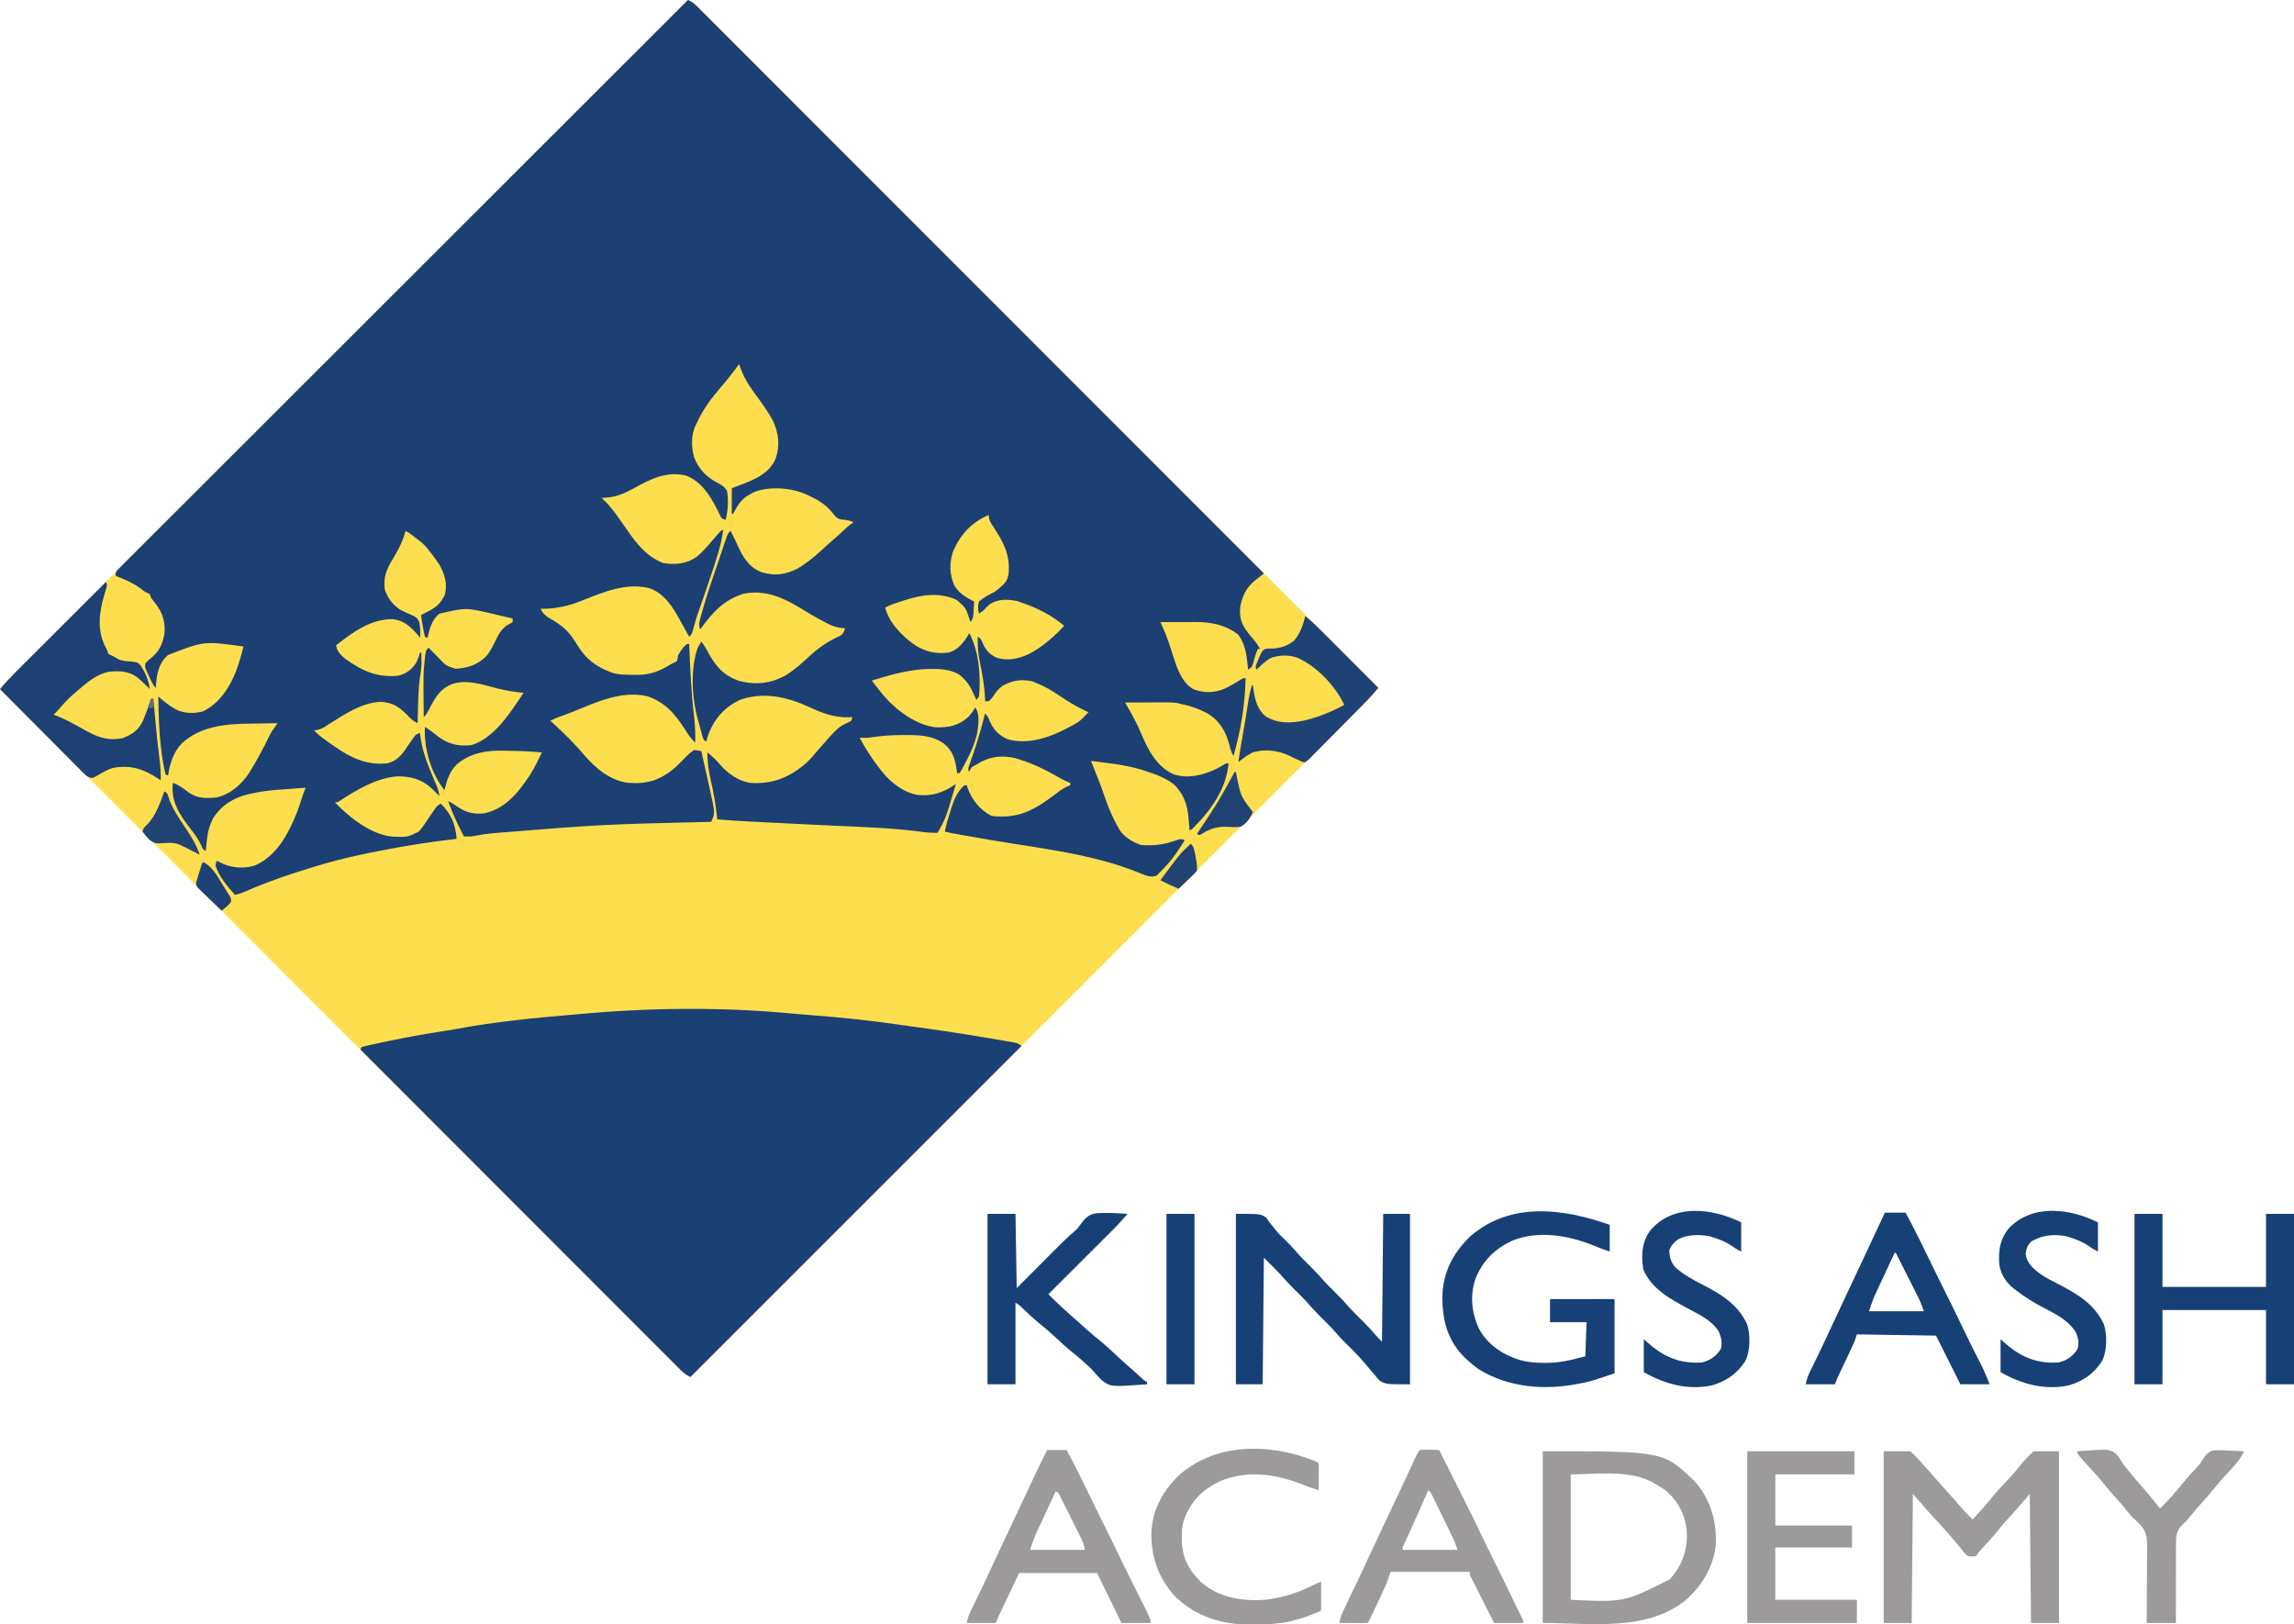 <?xml version="1.0" encoding="UTF-8"?>
<svg version="1.1" xmlns="http://www.w3.org/2000/svg" width="1884" height="1334">
<path d="M0 0 C3.343 1.455 5.537 3.287 8.107 5.858 C8.923 6.67 9.739 7.481 10.58 8.317 C11.472 9.215 12.365 10.113 13.285 11.039 C14.249 12.002 15.214 12.964 16.179 13.926 C18.844 16.585 21.502 19.249 24.16 21.915 C27.047 24.809 29.94 27.697 32.832 30.586 C37.904 35.654 42.973 40.726 48.039 45.801 C55.573 53.346 63.112 60.886 70.652 68.425 C83.335 81.105 96.013 93.789 108.688 106.477 C121.243 119.043 133.799 131.607 146.358 144.168 C147.528 145.339 147.528 145.339 148.722 146.533 C152.685 150.496 156.647 154.459 160.609 158.422 C188.691 186.507 216.767 214.598 244.841 242.69 C272.119 269.986 299.398 297.28 326.68 324.57 C327.521 325.411 328.361 326.252 329.228 327.118 C337.669 335.563 346.111 344.007 354.553 352.452 C371.751 369.654 388.948 386.857 406.145 404.061 C407.331 405.247 407.331 405.247 408.542 406.458 C461.366 459.3 514.183 512.15 567 565 C562.143 570.85 556.914 576.225 551.532 581.591 C550.571 582.553 549.611 583.514 548.651 584.476 C546.014 587.115 543.375 589.751 540.735 592.387 C537.863 595.256 534.994 598.128 532.124 600.999 C527.095 606.03 522.064 611.059 517.032 616.087 C509.549 623.564 502.07 631.043 494.591 638.523 C482.01 651.106 469.426 663.686 456.841 676.265 C444.38 688.72 431.92 701.176 419.461 713.634 C418.686 714.408 417.912 715.183 417.114 715.981 C413.18 719.914 409.247 723.847 405.313 727.78 C377.45 755.642 349.584 783.501 321.717 811.359 C294.644 838.423 267.572 865.488 240.501 892.554 C239.667 893.388 238.832 894.222 237.973 895.082 C229.593 903.46 221.214 911.838 212.835 920.216 C195.765 937.283 178.696 954.35 161.626 971.416 C160.841 972.201 160.056 972.986 159.248 973.794 C106.834 1026.199 54.417 1078.6 2 1131 C-1.343 1129.545 -3.537 1127.713 -6.107 1125.142 C-6.923 1124.33 -7.739 1123.519 -8.58 1122.683 C-9.472 1121.785 -10.365 1120.887 -11.285 1119.961 C-12.249 1118.998 -13.214 1118.036 -14.179 1117.074 C-16.844 1114.415 -19.502 1111.751 -22.16 1109.085 C-25.047 1106.191 -27.94 1103.303 -30.832 1100.414 C-35.904 1095.346 -40.973 1090.274 -46.039 1085.199 C-53.573 1077.654 -61.112 1070.114 -68.652 1062.575 C-81.335 1049.895 -94.013 1037.211 -106.688 1024.523 C-119.243 1011.957 -131.799 999.393 -144.358 986.832 C-145.138 986.051 -145.918 985.271 -146.722 984.467 C-150.685 980.504 -154.647 976.541 -158.609 972.578 C-186.691 944.493 -214.767 916.402 -242.841 888.31 C-270.119 861.014 -297.398 833.72 -324.68 806.43 C-325.521 805.589 -326.361 804.748 -327.228 803.882 C-335.669 795.437 -344.111 786.993 -352.553 778.548 C-369.751 761.346 -386.948 744.143 -404.145 726.939 C-404.936 726.148 -405.727 725.357 -406.542 724.542 C-459.366 671.7 -512.183 618.85 -565 566 C-560.143 560.15 -554.914 554.775 -549.532 549.409 C-548.571 548.447 -547.611 547.486 -546.651 546.524 C-544.014 543.885 -541.375 541.249 -538.735 538.613 C-535.863 535.744 -532.994 532.872 -530.124 530.001 C-525.095 524.97 -520.064 519.941 -515.032 514.913 C-507.549 507.436 -500.07 499.957 -492.591 492.477 C-480.01 479.894 -467.426 467.314 -454.841 454.735 C-442.38 442.28 -429.92 429.824 -417.461 417.366 C-416.686 416.592 -415.912 415.817 -415.114 415.019 C-411.18 411.086 -407.247 407.153 -403.313 403.22 C-375.45 375.358 -347.584 347.499 -319.717 319.641 C-292.644 292.577 -265.572 265.512 -238.501 238.446 C-237.667 237.612 -236.832 236.778 -235.973 235.918 C-227.593 227.54 -219.214 219.162 -210.835 210.784 C-193.765 193.717 -176.696 176.65 -159.626 159.584 C-158.841 158.799 -158.056 158.014 -157.248 157.206 C-104.834 104.801 -52.417 52.4 0 0 Z " fill="#FDDE4F" transform="translate(565,0)"/>
<path d="M0 0 C3.047 1.363 5.149 2.899 7.504 5.256 C8.526 6.271 8.526 6.271 9.568 7.306 C10.31 8.054 11.052 8.801 11.817 9.571 C13.011 10.762 13.011 10.762 14.23 11.977 C16.92 14.662 19.603 17.354 22.286 20.046 C24.223 21.983 26.162 23.919 28.1 25.854 C32.325 30.075 36.547 34.3 40.766 38.527 C47.04 44.813 53.319 51.093 59.6 57.372 C70.164 67.934 80.723 78.5 91.28 89.068 C101.735 99.536 112.193 110.001 122.653 120.463 C123.628 121.438 123.628 121.438 124.622 122.433 C127.923 125.734 131.223 129.035 134.524 132.336 C157.913 155.73 181.298 179.128 204.68 202.529 C227.398 225.266 250.118 248 272.841 270.731 C273.541 271.432 274.242 272.132 274.963 272.854 C281.995 279.888 289.026 286.922 296.058 293.956 C310.382 308.286 324.706 322.616 339.03 336.946 C339.689 337.605 340.348 338.263 341.026 338.942 C385.022 382.957 429.012 426.978 473 471 C468.258 474.804 468.258 474.804 465.938 476.57 C458.519 482.523 455.028 489.849 453.48 499.109 C452.613 509.884 456.122 515.327 462.984 523.441 C463.499 524.037 464.014 524.633 464.545 525.247 C466.586 527.706 468.288 530.304 470 533 C469.34 533 468.68 533 468 533 C466.195 537.165 465.028 541.412 463.879 545.793 C463 548 463 548 460 550 C459.902 548.961 459.804 547.922 459.703 546.852 C458.737 537.502 457.705 528.903 451.875 521.188 C441.11 512.997 429.32 510.814 416.125 510.902 C414.91 510.904 414.91 510.904 413.671 510.907 C411.114 510.912 408.557 510.925 406 510.938 C404.254 510.943 402.508 510.947 400.762 510.951 C396.508 510.962 392.254 510.979 388 511 C388.309 511.637 388.619 512.275 388.938 512.932 C392.925 521.387 395.745 530.059 398.518 538.973 C401.731 548.972 405.433 560.374 415 566 C423.352 569.313 431.858 569.218 440.188 565.875 C445.017 563.636 449.562 561.013 454.039 558.137 C456 557 456 557 458 557 C457.428 579.225 454.157 599.657 448 621 C446.364 618.007 445.475 615.187 444.688 611.875 C441.686 600.717 436.848 592.154 426.793 586.055 C419.525 582.105 412.128 579.575 404 578 C403.311 577.827 402.623 577.653 401.914 577.474 C397.852 576.813 393.87 576.877 389.762 576.902 C388.881 576.904 388 576.905 387.093 576.907 C384.291 576.912 381.489 576.925 378.688 576.938 C376.783 576.943 374.879 576.947 372.975 576.951 C368.316 576.962 363.658 576.979 359 577 C359.603 578.048 360.205 579.097 360.826 580.177 C364.94 587.381 368.921 594.496 372.062 602.188 C377.932 615.897 384.769 629.738 399 636 C410.255 639.784 422.652 636.756 433 632 C435.498 630.711 437.93 629.383 440.328 627.918 C442 627 442 627 444 627 C441.988 648.678 429.032 666.099 414 681 C413.34 681.33 412.68 681.66 412 682 C411.89 680.721 411.781 679.442 411.668 678.125 C411.508 676.417 411.348 674.708 411.188 673 C411.117 672.161 411.047 671.322 410.975 670.457 C409.992 660.321 406.53 651.161 398.949 644.086 C391.764 638.603 383.5 635.778 375 633 C374.063 632.692 373.126 632.384 372.16 632.066 C358.881 628.118 344.709 626.719 331 625 C331.496 626.212 331.993 627.423 332.504 628.672 C336.092 637.504 339.514 646.341 342.562 655.375 C345.39 663.665 348.706 671.355 353 679 C353.576 680.071 353.576 680.071 354.164 681.164 C357.987 687.408 365.168 691.723 372 694 C381.869 694.845 390.153 693.878 399.502 690.691 C404.741 688.914 404.741 688.914 408 690 C402.68 698.728 397.249 706.711 390 714 C389.381 714.654 388.762 715.307 388.125 715.98 C387.548 716.544 386.97 717.107 386.375 717.688 C385.888 718.166 385.4 718.644 384.898 719.137 C380.768 721.015 376.489 719.181 372.461 717.688 C371.818 717.421 371.176 717.155 370.514 716.881 C333.089 701.468 289.873 696.89 250.209 690.221 C242.361 688.898 234.522 687.524 226.688 686.125 C225.543 685.922 224.399 685.719 223.221 685.509 C222.182 685.323 221.144 685.137 220.074 684.945 C218.738 684.706 218.738 684.706 217.374 684.461 C215.225 684.044 213.117 683.555 211 683 C212.012 677.593 213.614 672.433 215.25 667.188 C215.537 666.228 215.825 665.268 216.121 664.279 C218.378 657.059 221.162 650.086 227 645 C227.66 645 228.32 645 229 645 C229.184 645.606 229.369 646.212 229.559 646.836 C232.872 656.409 239.807 665.327 249 670 C252.031 670.686 254.902 670.716 258 670.625 C258.83 670.61 259.66 670.596 260.516 670.58 C275.095 670.009 286.327 663.665 297.836 655.176 C298.504 654.683 299.173 654.19 299.861 653.682 C301.176 652.707 302.485 651.723 303.787 650.732 C307.08 648.255 310.037 646.303 314 645 C314 644.34 314 643.68 314 643 C313.367 642.778 312.734 642.557 312.082 642.328 C308.651 640.849 305.502 639.068 302.26 637.217 C292.761 631.802 283.418 627.356 273 624 C271.866 623.63 270.731 623.26 269.562 622.879 C258.949 620.261 248.929 620.938 239.418 626.492 C238.62 626.99 237.822 627.487 237 628 C236.259 628.351 235.518 628.701 234.754 629.062 C232.47 630.283 231.943 631.643 231 634 C230 632 230 632 230.633 629.596 C230.984 628.596 231.334 627.596 231.695 626.566 C232.08 625.45 232.464 624.335 232.86 623.185 C233.277 621.989 233.695 620.794 234.125 619.562 C237.921 608.475 241.24 597.387 244 586 C246.108 588.108 246.721 589.52 247.812 592.25 C250.966 599.473 254.912 603.52 262 607 C278.538 611.939 296.558 606.013 311.105 598.23 C321.415 592.944 321.415 592.944 329 585 C328.198 584.634 327.396 584.268 326.57 583.891 C319.232 580.396 312.518 576.475 305.812 571.875 C299.444 567.516 293.248 563.756 286 561 C284.546 560.35 284.546 560.35 283.062 559.688 C273.991 557.651 266.788 558.659 258.637 563.145 C255.392 565.428 253.295 567.833 251.184 571.168 C249.942 573.089 248.768 574.547 247 576 C246.01 576 245.02 576 244 576 C243.979 574.846 243.979 574.846 243.957 573.668 C243.535 563.506 241.781 553.765 239.728 543.809 C238.324 536.769 237.683 530.178 238 523 C240.749 524.375 241.014 525.965 242.25 528.75 C244.948 534.305 247.619 537.382 253.285 540.094 C262.629 543.213 271.865 541.08 280.488 536.957 C291.51 531.014 300.503 523.121 309 514 C298.833 505.402 286.591 499.149 274 495 C272.824 494.567 271.649 494.134 270.438 493.688 C262.869 492.174 255.504 491.807 248.68 495.785 C246.169 497.601 244.094 499.726 242 502 C241.01 502.66 240.02 503.32 239 504 C238.138 500.403 237.907 497.564 239 494 C242.973 490.64 247.417 488.428 252 486 C254.3 484.455 255.994 482.956 258 481 C258.482 480.572 258.964 480.144 259.461 479.703 C263.643 475.22 263.649 470.015 263.512 464.174 C262.888 452.505 258.048 443.857 251.798 434.229 C247.373 427.365 247.373 427.365 247 423 C232.746 429.035 223.494 439.155 217.562 453.375 C214.594 462.396 214.931 471.703 218.535 480.488 C222.359 487.044 228.282 490.825 235 494 C234.886 496.271 234.758 498.542 234.625 500.812 C234.555 502.077 234.486 503.342 234.414 504.645 C234 508 234 508 232 511 C231.654 509.913 231.654 509.913 231.301 508.805 C228.17 499.259 228.17 499.259 220.82 492.789 C206.775 486.296 192.299 488.339 178 493 C176.858 493.358 175.716 493.717 174.539 494.086 C170.202 495.482 166.034 496.865 162 499 C164.983 511.595 176.937 523.676 187.48 530.527 C196.201 535.625 203.851 537.175 214 536 C221.565 533.971 225.813 528.426 229.875 522.062 C230.246 521.382 230.618 520.701 231 520 C239.012 534.618 240.687 555.645 239 572 C238.34 572.99 237.68 573.98 237 575 C236.553 574.047 236.105 573.095 235.645 572.113 C235.034 570.846 234.424 569.579 233.812 568.312 C233.375 567.374 233.375 567.374 232.928 566.416 C230.863 562.175 228.545 559.206 225 556 C224.134 555.196 224.134 555.196 223.25 554.375 C216.379 550.176 209.024 549.42 201.125 549.438 C200.101 549.438 199.076 549.438 198.021 549.438 C181.966 549.783 166.25 554.241 151 559 C153.301 562.027 155.633 565.025 158 568 C158.59 568.742 159.181 569.485 159.789 570.25 C170.314 582.79 186.995 595.647 203.68 597.383 C214.301 597.703 222.624 595.918 230.527 588.594 C232.71 586.232 234.356 583.762 236 581 C239.998 586.997 238.516 595.855 237.383 602.762 C235.025 612.581 230.842 621.191 226 630 C225.465 630.977 224.93 631.954 224.379 632.961 C223.924 633.634 223.469 634.307 223 635 C222.34 635 221.68 635 221 635 C220.914 634.238 220.827 633.476 220.738 632.691 C219.491 623.525 217.467 616.381 209.938 610.562 C200.186 603.784 189.371 603.658 177.812 603.75 C176.63 603.754 175.448 603.758 174.229 603.762 C166.45 603.838 158.913 604.334 151.234 605.562 C147.787 606.029 144.474 606.071 141 606 C146.028 615.262 151.399 623.752 158 632 C158.574 632.74 159.147 633.48 159.738 634.242 C166.884 643.008 177.624 651.196 189 653 C201.462 653.996 209.806 650.844 220 644 C211.747 672.185 211.747 672.185 205 684 C200.29 684.084 195.848 683.793 191.188 683.125 C167.254 679.93 142.98 679.267 118.881 678.125 C111.952 677.796 105.024 677.46 98.095 677.125 C96.379 677.042 94.663 676.959 92.946 676.876 C80.863 676.293 68.782 675.694 56.701 675.066 C55.087 674.982 53.473 674.898 51.859 674.816 C42.562 674.338 33.279 673.77 24 673 C23.914 672.04 23.827 671.079 23.738 670.09 C22.755 660.197 20.981 650.624 18.765 640.933 C16.998 633.204 15.861 625.935 16 618 C19.812 621.112 23.194 624.129 26.312 627.938 C32.518 635.233 41.447 641.451 51 643 C68.977 644.293 82.735 638.854 96.438 627.32 C99.965 624.126 102.97 620.659 106 617 C123.352 597.164 123.352 597.164 132.285 593.035 C134.346 592.044 134.346 592.044 135 589 C134.212 589.046 133.425 589.093 132.613 589.141 C120.018 589.558 110.313 585.676 99.062 580.5 C80.895 572.204 61.73 568.006 42.285 574.973 C30.027 580.983 21.926 590.074 16.906 602.766 C16.207 604.823 15.592 606.909 15 609 C13 608 13 608 12 605.121 C11.67 603.906 11.34 602.69 11 601.438 C10.825 600.793 10.65 600.149 10.469 599.486 C9.974 597.659 9.487 595.829 9 594 C8.791 593.292 8.582 592.585 8.367 591.855 C3.269 573.931 1.786 549.722 8 532 C8.951 530.305 9.938 528.628 11 527 C13.312 529.917 15.051 532.88 16.75 536.188 C22.975 547.659 30.051 555.507 42.762 559.457 C56.67 562.831 68.926 561.277 81.352 554.051 C87.607 549.893 93.099 545.231 98.551 540.098 C106.443 532.698 114.607 526.734 124.602 522.484 C127.517 520.68 128.076 519.24 129 516 C127.827 515.902 126.654 515.804 125.445 515.703 C121.18 515.16 117.659 513.749 113.875 511.75 C113.208 511.409 112.54 511.067 111.853 510.716 C104.69 506.978 97.811 502.752 90.888 498.594 C76.765 490.188 62.512 484.291 45.746 487.652 C29.296 492.65 19.718 503.581 10 517 C9 513.876 9.029 511.923 9.89 508.772 C10.116 507.936 10.342 507.1 10.575 506.238 C10.834 505.329 11.093 504.421 11.359 503.484 C11.628 502.522 11.897 501.56 12.174 500.569 C15.419 489.193 19.201 477.995 23.033 466.806 C24.271 463.188 25.496 459.565 26.719 455.941 C27.504 453.633 28.291 451.324 29.078 449.016 C29.443 447.936 29.807 446.856 30.183 445.743 C30.524 444.753 30.865 443.763 31.216 442.743 C31.513 441.872 31.81 441.002 32.117 440.105 C33 438 33 438 35 436 C37.009 439.973 38.992 443.942 40.824 448 C45.289 457.708 49.87 465.791 60.312 469.938 C71.565 473.18 79.415 472.208 90 467 C98.925 461.691 106.469 455.092 114 448 C115.327 446.826 116.659 445.658 118 444.5 C122.27 440.796 126.424 436.966 130.582 433.137 C133 431 133 431 136 429 C132.813 427.506 130.703 426.99 127.125 426.875 C123.354 426.48 121.96 425.268 119.562 422.375 C118.986 421.652 118.41 420.929 117.816 420.184 C112.82 414.177 106.459 410.501 99.5 407.188 C98.895 406.897 98.291 406.607 97.668 406.308 C85.375 400.73 68.556 399.293 55.688 403.625 C53.226 404.704 53.226 404.704 51 406 C50.268 406.413 49.536 406.825 48.781 407.25 C43.695 410.59 41.001 414.718 38.129 420.023 C37.756 420.676 37.384 421.328 37 422 C36.67 422 36.34 422 36 422 C36 415.07 36 408.14 36 401 C39.114 399.804 42.229 398.608 45.438 397.375 C56.83 392.862 66.839 388.473 72.031 376.652 C75.689 365.968 74.55 356.215 70 346 C65.385 337.247 59.431 329.425 53.593 321.469 C48.4 314.323 44.726 307.405 42 299 C41.478 299.715 40.956 300.431 40.418 301.168 C36.304 306.738 32.093 312.137 27.562 317.375 C19.489 326.777 11.975 336.574 7 348 C6.683 348.615 6.366 349.23 6.039 349.863 C2.436 357.582 2.747 367.821 5.125 375.875 C9.288 386.082 15.801 392.406 25.645 397.32 C28.579 399.012 30.144 400.137 32 403 C33.469 410.688 32.826 419.418 31 427 C28 426 28 426 26.944 424.469 C26.469 423.494 26.469 423.494 25.984 422.5 C25.624 421.782 25.263 421.064 24.892 420.323 C24.515 419.557 24.138 418.79 23.75 418 C17.955 406.664 11.019 395.657 -1.301 390.699 C-17.467 386.512 -31.454 393.809 -45.165 401.433 C-51.955 405.172 -58.742 408.137 -66.562 408.688 C-67.409 408.753 -68.256 408.819 -69.129 408.887 C-69.746 408.924 -70.364 408.961 -71 409 C-70.072 409.846 -69.144 410.691 -68.188 411.562 C-61.293 418.457 -55.934 426.813 -50.352 434.77 C-42.013 446.64 -34.327 456.833 -20.438 462.438 C-10.659 464.038 -1.249 463.248 7.062 457.438 C11.922 453.489 15.937 448.74 20 444 C21.311 442.478 22.623 440.957 23.938 439.438 C24.483 438.797 25.028 438.156 25.59 437.496 C27 436 27 436 29 435 C27.335 447.982 23.02 460.389 18.846 472.743 C18.063 475.062 17.286 477.384 16.51 479.705 C14.163 486.709 11.768 493.689 9.258 500.637 C7.163 506.454 5.469 512.257 3.895 518.234 C3 521 3 521 1 523 C0.643 522.35 0.286 521.701 -0.082 521.031 C-1.734 518.037 -3.398 515.05 -5.062 512.062 C-5.905 510.53 -5.905 510.53 -6.764 508.967 C-12.827 498.122 -19.346 487.494 -31.562 483.125 C-50.648 478.354 -69.191 486.222 -86.721 493.195 C-98.292 497.795 -108.518 500.2 -121 500 C-118.586 505.226 -115.048 507.08 -110.25 509.812 C-101.581 515.035 -96.66 520.191 -91.475 528.859 C-83.795 541.627 -75.094 548.027 -61 553 C-55.758 554.223 -50.671 554.221 -45.312 554.25 C-44.37 554.271 -43.427 554.291 -42.455 554.312 C-33.497 554.362 -25.906 552.451 -18.125 547.938 C-17.241 547.431 -16.356 546.924 -15.445 546.402 C-14.638 545.94 -13.831 545.477 -13 545 C-12.245 544.656 -11.489 544.312 -10.711 543.957 C-10.146 543.641 -9.582 543.325 -9 543 C-8.631 541.341 -8.304 539.672 -8 538 C-6.009 534.682 -4.019 531.47 -1 529 C-0.34 529 0.32 529 1 529 C1.045 530.06 1.09 531.12 1.136 532.212 C1.948 551.083 2.782 569.896 5.034 588.661 C5.875 595.812 6.16 602.8 6 610 C2.62 606.736 0.141 603.297 -2.312 599.312 C-10.435 586.498 -18.595 576.94 -33.438 571.812 C-54.978 567.039 -75.315 576.796 -94.757 584.711 C-98.699 586.278 -102.679 587.72 -106.682 589.123 C-108.876 589.953 -110.924 590.911 -113 592 C-112.215 592.713 -111.43 593.426 -110.621 594.16 C-101.492 602.472 -92.913 610.932 -84.98 620.414 C-75.604 631.328 -63.698 641.144 -49 643 C-32.836 644.118 -22.241 640.582 -10 630 C-6.917 627.078 -3.953 624.053 -1 621 C0.969 618.989 2.628 617.581 5 616 C8.176 616.383 8.176 616.383 11 617 C15.492 637.215 15.492 637.215 16.275 640.743 C16.72 642.741 17.167 644.738 17.62 646.733 C22.452 668.095 22.452 668.095 19 675 C18.208 675.021 17.416 675.041 16.601 675.062 C-70.5 677.138 -70.5 677.138 -157.312 684.125 C-158.088 684.211 -158.863 684.298 -159.662 684.386 C-167.487 685.125 -167.487 685.125 -175.192 686.55 C-178.107 687.275 -181.015 687.057 -184 687 C-188.915 677.5 -193.406 668.091 -197 658 C-193.998 659.41 -191.389 661.081 -188.688 663 C-181.82 667.586 -175.16 668.932 -167 668 C-149.534 664.006 -138.645 650.267 -129.41 635.953 C-125.816 630.199 -122.86 624.147 -120 618 C-129.082 617.177 -138.14 616.728 -147.256 616.65 C-148.665 616.633 -150.074 616.606 -151.483 616.568 C-165.317 616.198 -179.221 618.489 -190 628 C-195.995 633.887 -197.933 641.024 -200 649 C-211.038 634.994 -217.066 614.557 -216 597 C-212.385 599.317 -209.062 601.764 -205.75 604.5 C-197.084 611.216 -188.921 613.148 -178 612 C-159.026 606.624 -145.268 584.403 -135 569 C-135.888 568.925 -136.776 568.85 -137.691 568.773 C-146.26 567.892 -154.209 566.219 -162.5 563.875 C-173.071 560.951 -185.826 557.849 -196.285 562.93 C-196.851 563.283 -197.417 563.636 -198 564 C-198.638 564.394 -199.276 564.789 -199.934 565.195 C-206.289 569.928 -209.503 576.69 -213.117 583.551 C-215 587 -215 587 -217 589 C-217.38 553.058 -217.38 553.058 -216.125 541.375 C-216.047 540.626 -215.968 539.878 -215.887 539.106 C-215.279 534.279 -215.279 534.279 -213 532 C-212.602 532.408 -212.204 532.817 -211.794 533.238 C-209.972 535.101 -208.143 536.957 -206.312 538.812 C-205.374 539.776 -205.374 539.776 -204.416 540.76 C-198.618 546.835 -198.618 546.835 -190.836 549.285 C-180.64 548.629 -172.668 546.097 -165.375 538.688 C-161.552 534 -159.162 528.483 -156.496 523.092 C-153.764 517.819 -151.108 514.675 -145.652 512.008 C-145.107 511.675 -144.562 511.343 -144 511 C-144 510.01 -144 509.02 -144 508 C-148.165 507.014 -152.332 506.037 -156.5 505.062 C-157.673 504.785 -158.846 504.507 -160.055 504.221 C-182.358 499.01 -182.358 499.01 -204 504 C-210.517 508.91 -212.062 516.42 -214 524 C-214.66 523.67 -215.32 523.34 -216 523 C-216.641 520.343 -217.169 517.752 -217.625 515.062 C-217.759 514.321 -217.893 513.579 -218.031 512.814 C-219 507.363 -219 507.363 -219 505 C-218.12 504.576 -217.239 504.152 -216.332 503.715 C-209.667 500.349 -204.635 497.769 -201 491 C-200.567 490.237 -200.134 489.474 -199.688 488.688 C-197.358 479.58 -199.636 472.129 -204 464 C-206.477 460.17 -209.146 456.556 -212 453 C-212.77 452.014 -213.539 451.028 -214.332 450.012 C-217.084 446.73 -220.26 444.23 -223.688 441.688 C-224.268 441.246 -224.849 440.804 -225.447 440.35 C-228.592 437.969 -228.592 437.969 -232 436 C-232.161 436.646 -232.322 437.292 -232.488 437.957 C-234.863 446.184 -238.681 453.035 -243.115 460.323 C-247.842 468.143 -250.192 474.766 -249 484 C-246.691 491.388 -242.457 496.798 -236 501 C-232.352 502.782 -228.72 504.46 -224.977 506.031 C-222 508 -222 508 -220.594 511.41 C-220.107 514.351 -219.784 516.97 -219.875 519.938 C-219.893 520.71 -219.911 521.482 -219.93 522.277 C-219.953 522.846 -219.976 523.414 -220 524 C-220.474 523.34 -220.949 522.68 -221.438 522 C-227.292 515.146 -232.713 509.88 -241.902 508.594 C-260.136 508.031 -275.211 519.245 -289 530 C-288.266 534.954 -285.263 537.95 -281.52 541.062 C-267.433 551.145 -255.606 556.599 -238 555 C-231.286 553.436 -226.641 549.823 -223 544 C-221.776 541.352 -220.882 538.792 -220 536 C-219.67 536 -219.34 536 -219 536 C-218.944 537.875 -218.906 539.75 -218.875 541.625 C-218.852 542.669 -218.829 543.713 -218.805 544.789 C-218.867 548.399 -219.411 551.873 -219.969 555.438 C-221.165 563.424 -221.443 571.317 -221.625 579.375 C-221.663 580.805 -221.702 582.234 -221.742 583.664 C-221.837 587.109 -221.921 590.554 -222 594 C-225.71 592.281 -227.845 590.208 -230.625 587.188 C-237.207 580.548 -242.869 576.811 -252.375 576.438 C-268.253 577.23 -281.554 586.478 -294.698 594.685 C-295.569 595.224 -296.439 595.764 -297.336 596.32 C-298.501 597.055 -298.501 597.055 -299.689 597.805 C-302.139 599.072 -304.284 599.591 -307 600 C-302.919 604.243 -298.376 607.455 -293.562 610.812 C-292.223 611.747 -292.223 611.747 -290.857 612.7 C-276.754 622.418 -264.57 628.599 -247 627 C-237.939 624.767 -233.862 618.496 -229 611 C-227.911 609.447 -226.809 607.904 -225.688 606.375 C-225.238 605.743 -224.788 605.112 -224.324 604.461 C-223 603 -223 603 -220 602 C-219.923 602.879 -219.845 603.758 -219.766 604.664 C-218.186 616.802 -213.895 627.543 -209.204 638.752 C-208.938 639.391 -208.671 640.029 -208.397 640.687 C-207.66 642.444 -206.914 644.196 -206.167 645.948 C-205.132 648.656 -204.458 651.145 -204 654 C-204.681 653.299 -205.361 652.597 -206.062 651.875 C-207.037 650.912 -208.016 649.954 -209 649 C-209.519 648.496 -210.039 647.992 -210.574 647.473 C-218.896 639.849 -227.957 637.527 -239.043 637.676 C-256.071 639.071 -272.406 648.876 -286.406 658.1 C-288 659 -288 659 -290 659 C-277.657 671.774 -258.837 686.786 -240.416 687.294 C-230.046 687.493 -230.046 687.493 -221 683 C-217.977 679.549 -215.489 675.847 -213 672 C-211.737 670.14 -210.467 668.286 -209.188 666.438 C-208.645 665.632 -208.102 664.826 -207.543 663.996 C-206 662 -206 662 -203 660 C-194.439 668.611 -190.868 677.003 -190 689 C-191.11 689.127 -191.11 689.127 -192.243 689.256 C-219.669 692.449 -246.782 697.202 -273.75 703.125 C-274.74 703.342 -275.731 703.559 -276.751 703.783 C-292.035 707.25 -307.035 711.8 -321.938 716.625 C-322.726 716.879 -323.515 717.133 -324.328 717.395 C-338.407 721.951 -352.076 727.18 -365.655 733.067 C-367.763 733.906 -369.787 734.515 -372 735 C-378.506 727.748 -384.866 720.417 -388 711 C-387.645 708.656 -387.645 708.656 -387 707 C-386.42 707.277 -385.84 707.554 -385.242 707.84 C-384.461 708.202 -383.68 708.564 -382.875 708.938 C-381.726 709.477 -381.726 709.477 -380.555 710.027 C-372.674 713.028 -363.22 713.497 -355.289 710.684 C-337.122 702.48 -328.223 684.732 -321 667 C-319.541 663.095 -318.25 659.151 -317.008 655.172 C-316.121 652.381 -315.103 649.71 -314 647 C-318.817 647.336 -323.632 647.691 -328.447 648.062 C-330.077 648.185 -331.706 648.303 -333.337 648.417 C-342.123 649.03 -350.685 649.918 -359.273 651.926 C-360.295 652.165 -360.295 652.165 -361.337 652.408 C-373.464 655.447 -382.672 661.092 -389.605 671.426 C-393.043 677.77 -394.512 683.852 -395.188 691 C-395.269 691.775 -395.351 692.549 -395.436 693.348 C-395.633 695.231 -395.818 697.115 -396 699 C-398.617 697.692 -398.726 696.606 -399.875 693.938 C-402.295 688.89 -405.383 684.754 -408.812 680.375 C-417.691 668.832 -424.866 658.133 -423 643 C-417.831 644.798 -414.03 647.831 -409.719 651.125 C-402.635 656.01 -395.291 655.776 -387 655 C-375.125 652.102 -366.455 644.071 -359.848 634.059 C-353.893 624.202 -348.345 614.101 -343.449 603.676 C-342.217 601.401 -340.92 599.422 -339.409 597.333 C-338.958 596.707 -338.507 596.082 -338.043 595.437 C-337.699 594.963 -337.355 594.489 -337 594 C-342.565 594.07 -348.129 594.158 -353.693 594.262 C-355.579 594.295 -357.465 594.323 -359.351 594.346 C-379.758 594.601 -399.974 596.235 -415.781 610.621 C-422.598 617.872 -425.595 627.336 -427 637 C-427.66 636.67 -428.32 636.34 -429 636 C-430.767 629.354 -431.728 622.631 -432.562 615.812 C-432.692 614.756 -432.821 613.7 -432.954 612.612 C-434.482 599.118 -434.746 585.567 -435 572 C-434.555 572.395 -434.11 572.789 -433.651 573.196 C-430.187 576.224 -426.789 578.967 -422.812 581.312 C-421.994 581.804 -421.175 582.295 -420.332 582.801 C-413.95 586.083 -405.6 586.168 -398.723 584.422 C-385.409 578.432 -376.599 565.008 -371.394 551.867 C-368.839 545.04 -366.712 538.087 -365 531 C-397.481 526.479 -397.481 526.479 -427 538 C-434.67 544.777 -436.197 553.05 -436.887 562.91 C-436.924 563.6 -436.961 564.289 -437 565 C-439.83 562.17 -441.136 558.728 -442.75 555.125 C-443.262 554.044 -443.262 554.044 -443.785 552.941 C-446.156 547.644 -446.156 547.644 -445.441 544.688 C-443.831 542.802 -442.161 541.377 -440.188 539.875 C-433.581 534.302 -430.557 526.949 -429.762 518.457 C-429.467 507.94 -432.774 500.86 -439.512 492.91 C-441 491 -441 491 -442 488 C-443.306 487.281 -444.645 486.622 -446 486 C-447.47 484.932 -448.927 483.847 -450.375 482.75 C-456.488 478.385 -463.041 475.738 -470 473 C-470 470 -470 470 -468.764 468.39 C-468.177 467.804 -467.591 467.218 -466.986 466.614 C-466.313 465.933 -465.639 465.253 -464.945 464.552 C-463.814 463.433 -463.814 463.433 -462.66 462.291 C-461.866 461.494 -461.073 460.697 -460.255 459.876 C-457.563 457.175 -454.86 454.486 -452.157 451.796 C-450.217 449.856 -448.279 447.914 -446.341 445.972 C-442.11 441.735 -437.874 437.504 -433.634 433.276 C-427.329 426.989 -421.032 420.694 -414.738 414.397 C-404.15 403.805 -393.556 393.221 -382.958 382.641 C-372.46 372.161 -361.965 361.677 -351.474 351.19 C-350.823 350.538 -350.171 349.887 -349.5 349.216 C-346.191 345.908 -342.882 342.6 -339.573 339.292 C-316.12 315.845 -292.659 292.404 -269.194 268.968 C-246.395 246.196 -223.598 223.42 -200.806 200.641 C-200.103 199.939 -199.401 199.237 -198.678 198.514 C-191.626 191.466 -184.575 184.419 -177.523 177.371 C-163.157 163.013 -148.791 148.655 -134.425 134.298 C-133.764 133.638 -133.104 132.978 -132.423 132.298 C-88.289 88.191 -44.145 44.095 0 0 Z " fill="#1C4074" transform="translate(565,0)"/>
<path d="M0 0 C4.601 0.443 9.206 0.8 13.815 1.146 C39.711 3.114 65.561 5.806 91.249 9.653 C95.046 10.221 98.848 10.744 102.655 11.247 C117.734 13.247 132.751 15.537 147.764 17.981 C148.675 18.129 149.585 18.277 150.524 18.429 C156.504 19.402 162.48 20.397 168.452 21.419 C169.245 21.554 170.038 21.689 170.855 21.828 C173.091 22.213 175.324 22.609 177.557 23.009 C178.821 23.233 180.084 23.457 181.386 23.688 C184.452 24.419 184.452 24.419 187.452 26.419 C97.692 116.179 7.932 205.939 -84.548 298.419 C-88.345 296.52 -90.261 294.955 -93.21 292.003 C-93.666 291.55 -94.121 291.097 -94.59 290.63 C-96.12 289.105 -97.643 287.574 -99.166 286.042 C-100.27 284.939 -101.375 283.836 -102.48 282.733 C-105.52 279.698 -108.553 276.656 -111.586 273.614 C-114.855 270.336 -118.131 267.063 -121.406 263.79 C-127.08 258.116 -132.75 252.44 -138.419 246.76 C-146.614 238.549 -154.815 230.343 -163.017 222.138 C-176.323 208.827 -189.625 195.512 -202.925 182.193 C-215.845 169.254 -228.768 156.318 -241.693 143.384 C-242.49 142.587 -243.286 141.79 -244.107 140.969 C-248.103 136.97 -252.098 132.972 -256.094 128.974 C-289.252 95.795 -322.402 62.61 -355.548 29.419 C-355.218 28.759 -354.888 28.099 -354.548 27.419 C-351.813 26.653 -349.129 26.012 -346.353 25.431 C-345.506 25.247 -344.658 25.064 -343.785 24.874 C-341 24.275 -338.212 23.69 -335.423 23.106 C-334.478 22.906 -333.532 22.705 -332.558 22.498 C-316.641 19.123 -300.705 16.3 -284.614 13.897 C-281.849 13.466 -279.103 12.982 -276.353 12.466 C-244.418 6.555 -212.004 3.395 -179.667 0.683 C-176.737 0.435 -173.808 0.176 -170.879 -0.086 C-114.671 -5.034 -56.184 -5.433 0 0 Z " fill="#1B4074" transform="translate(651.548,832.581)"/>
<path d="M0 0 C7.26 0 14.52 0 22 0 C29.831 7.831 29.831 7.831 32.375 10.812 C35.047 13.91 37.758 16.965 40.5 20 C43.764 23.617 46.988 27.264 50.188 30.938 C53.026 34.168 55.915 37.352 58.797 40.543 C61.332 43.37 63.823 46.233 66.297 49.113 C68.447 51.496 70.717 53.745 73 56 C78.269 50.357 83.493 44.725 88.312 38.688 C92.567 33.394 97.167 28.493 101.832 23.565 C106.073 19.061 110.032 14.442 113.84 9.562 C116.685 6.188 119.879 3.121 123 0 C129.93 0 136.86 0 144 0 C144 46.53 144 93.06 144 141 C136.41 141 128.82 141 121 141 C120.67 106.02 120.34 71.04 120 35 C116.04 39.62 112.08 44.24 108 49 C102.812 54.688 102.812 54.688 100.355 57.363 C98.024 59.973 95.817 62.648 93.625 65.375 C89.595 70.381 85.305 75.09 80.897 79.761 C78.126 82.644 78.126 82.644 76 86 C72.938 86.5 72.938 86.5 69 86 C66.203 83.748 64.191 80.826 62 78 C60.127 75.751 58.22 73.532 56.312 71.312 C55.802 70.715 55.292 70.117 54.766 69.501 C50.673 64.725 46.446 60.088 42.161 55.485 C38.352 51.393 34.655 47.229 31 43 C28.69 40.36 26.38 37.72 24 35 C23.67 69.98 23.34 104.96 23 141 C15.41 141 7.82 141 0 141 C0 94.47 0 47.94 0 0 Z " fill="#9C9A9B" transform="translate(1547,1192)"/>
<path d="M0 0 C20 0 20 0 24.594 2.859 C26.127 4.724 26.127 4.724 27.5 6.75 C28.603 8.134 29.708 9.515 30.816 10.895 C31.343 11.588 31.869 12.281 32.411 12.995 C34.843 16.064 37.616 18.73 40.438 21.438 C43.536 24.487 46.562 27.557 49.375 30.875 C52.707 34.798 56.344 38.382 60 42 C64.188 46.145 68.227 50.309 72.031 54.812 C74.898 57.998 77.954 60.986 81 64 C85.188 68.145 89.227 72.309 93.031 76.812 C96.481 80.646 100.2 84.219 103.865 87.845 C107.596 91.553 111.191 95.315 114.57 99.352 C116.281 101.325 118.153 103.153 120 105 C120.33 70.35 120.66 35.7 121 0 C128.26 0 135.52 0 143 0 C143 46.2 143 92.4 143 140 C123 140 123 140 117.793 136.781 C115.896 134.703 115.896 134.703 114.188 132.5 C113.573 131.804 112.959 131.108 112.326 130.391 C110.497 128.3 108.749 126.158 107 124 C102.554 118.756 97.911 113.808 93 109 C85.684 101.768 85.684 101.768 82.562 98.062 C79.11 93.974 75.299 90.263 71.5 86.5 C67.135 82.177 62.894 77.853 58.934 73.152 C55.492 69.321 51.775 65.756 48.115 62.135 C45.113 59.151 42.176 56.17 39.438 52.938 C34.263 47.011 28.563 41.563 23 36 C22.67 70.32 22.34 104.64 22 140 C14.74 140 7.48 140 0 140 C0 93.8 0 47.6 0 0 Z " fill="#174176" transform="translate(1015,997)"/>
<path d="M0 0 C98.891 0 98.891 0 123.953 23.859 C136.802 37.402 142.44 55.484 142.277 73.855 C141.401 92.278 132.485 108.053 119.375 120.625 C86.832 148.789 39.452 141 0 141 C0 94.47 0 47.94 0 0 Z M23 19 C23 52.99 23 86.98 23 122 C66.978 124.022 66.978 124.022 104.312 105.188 C114.089 94.751 118.632 82.016 118.405 67.818 C117.825 53.94 112.147 42.423 102 33 C98.482 30.366 94.843 28.127 91 26 C90.294 25.599 89.587 25.198 88.859 24.785 C69.634 15.063 42.113 19 23 19 Z " fill="#9C9A9B" transform="translate(1267,1192)"/>
<path d="M0 0 C0 7.26 0 14.52 0 22 C-4.443 20.519 -8.632 18.93 -12.938 17.125 C-33.689 8.633 -58.601 4.395 -80 13 C-94.428 19.825 -104.632 29.743 -110.375 44.75 C-114.905 58.399 -113.367 72.216 -107.438 85.25 C-100.375 98.329 -87.938 106.588 -74 111 C-67.338 112.865 -60.964 113.385 -54.062 113.375 C-52.568 113.376 -52.568 113.376 -51.044 113.377 C-41.651 113.24 -33.018 111.492 -24 109 C-22.68 108.67 -21.36 108.34 -20 108 C-19.67 98.76 -19.34 89.52 -19 80 C-28.9 80 -38.8 80 -49 80 C-49 73.73 -49 67.46 -49 61 C-31.51 61 -14.02 61 4 61 C4 81.13 4 101.26 4 122 C-16.785 128.928 -16.785 128.928 -24.5 130.312 C-25.683 130.545 -25.683 130.545 -26.891 130.783 C-54.16 135.974 -82.917 133.57 -107 119 C-110.95 116.26 -114.512 113.305 -118 110 C-118.715 109.326 -119.431 108.652 -120.168 107.957 C-133.477 94.237 -137.511 77.612 -137.422 59.007 C-136.944 38.961 -128.775 23.162 -114.375 9.375 C-81.242 -19.344 -38.039 -13.365 0 0 Z " fill="#174176" transform="translate(1322,1006)"/>
<path d="M0 0 C7.59 0 15.18 0 23 0 C23 19.8 23 39.6 23 60 C51.05 60 79.1 60 108 60 C108 40.2 108 20.4 108 0 C115.59 0 123.18 0 131 0 C131 46.2 131 92.4 131 140 C123.41 140 115.82 140 108 140 C108 119.87 108 99.74 108 79 C79.95 79 51.9 79 23 79 C23 99.13 23 119.26 23 140 C15.41 140 7.82 140 0 140 C0 93.8 0 47.6 0 0 Z " fill="#174176" transform="translate(1753,997)"/>
<path d="M0 0 C1.269 2.538 0.829 3.249 0.039 5.922 C-0.185 6.7 -0.41 7.479 -0.641 8.281 C-1.004 9.503 -1.004 9.503 -1.375 10.75 C-5.702 25.491 -7.517 40.309 0.098 54.273 C1 56 1 56 2 59 C3.861 60.116 3.861 60.116 6 61 C7.134 61.66 8.269 62.32 9.438 63 C13.218 65 16.258 65.14 20.5 65.312 C26.063 65.992 26.063 65.992 28.35 68.453 C32.417 74.39 35.155 80.84 36 88 C35.319 87.299 34.639 86.597 33.938 85.875 C31.865 83.814 29.748 81.817 27.562 79.875 C27.028 79.398 26.493 78.921 25.941 78.43 C18.866 73.219 11.638 72.933 3.191 73.655 C-6.934 75.248 -15.538 82.41 -23 89 C-23.781 89.661 -24.562 90.323 -25.367 91.004 C-29.749 94.773 -33.685 98.708 -37.395 103.141 C-39.17 105.197 -41.061 107.099 -43 109 C-42.319 109.257 -41.639 109.513 -40.938 109.777 C-33.143 112.856 -26.047 116.678 -18.793 120.844 C-7.763 127.167 0.898 130.791 13.812 128.25 C21.995 125.041 27.221 121.336 30.826 113.117 C33.104 107.488 35.08 101.759 37 96 C37.66 96 38.32 96 39 96 C39.075 96.869 39.15 97.737 39.228 98.633 C39.585 102.735 39.947 106.836 40.312 110.938 C40.379 111.682 40.445 112.426 40.513 113.192 C41.495 124.154 42.635 135.08 44.085 145.992 C44.824 151.719 45.124 157.225 45 163 C44.334 162.541 43.667 162.082 42.98 161.609 C31.093 153.696 20.869 150.235 6.562 152.562 C1.221 153.873 -3.4 156.845 -8.082 159.637 C-11 161 -11 161 -12.981 160.764 C-15.297 159.888 -16.473 158.897 -18.214 157.146 C-18.826 156.539 -19.437 155.932 -20.067 155.306 C-20.726 154.637 -21.385 153.967 -22.063 153.277 C-22.766 152.575 -23.469 151.872 -24.193 151.149 C-26.516 148.824 -28.828 146.488 -31.141 144.152 C-32.749 142.539 -34.357 140.926 -35.966 139.314 C-40.201 135.067 -44.427 130.812 -48.651 126.555 C-52.963 122.213 -57.282 117.879 -61.602 113.545 C-70.076 105.038 -78.541 96.522 -87 88 C-82.536 82.653 -77.819 77.682 -72.883 72.77 C-71.697 71.583 -71.697 71.583 -70.487 70.373 C-67.892 67.779 -65.294 65.188 -62.695 62.598 C-60.888 60.792 -59.08 58.986 -57.273 57.18 C-53.014 52.924 -48.754 48.672 -44.492 44.42 C-39.636 39.575 -34.783 34.728 -29.931 29.88 C-19.957 19.917 -9.98 9.957 0 0 Z " fill="#1D4174" transform="translate(87,478)"/>
<path d="M0 0 C7.59 0 15.18 0 23 0 C23.33 20.13 23.66 40.26 24 61 C37.465 47.496 37.465 47.496 50.924 33.986 C52.626 32.281 54.329 30.576 56.031 28.871 C56.897 28 57.763 27.129 58.655 26.232 C63.085 21.801 67.559 17.526 72.367 13.507 C73.994 12.005 75.152 10.523 76.387 8.691 C80.113 3.624 82.954 0.485 89.379 -0.538 C97.939 -1.054 106.457 -0.658 115 0 C111.149 4.604 107.161 8.982 102.903 13.211 C102.326 13.787 101.75 14.364 101.156 14.958 C99.276 16.837 97.392 18.714 95.508 20.59 C94.193 21.902 92.879 23.215 91.565 24.528 C88.125 27.965 84.682 31.398 81.238 34.831 C77.717 38.342 74.198 41.856 70.68 45.369 C63.789 52.249 56.896 59.125 50 66 C53.973 69.988 53.973 69.988 58.051 73.867 C58.845 74.601 58.845 74.601 59.655 75.35 C60.202 75.853 60.749 76.357 61.312 76.875 C61.887 77.405 62.462 77.934 63.054 78.48 C66.675 81.808 70.333 85.085 74.055 88.301 C76.337 90.294 78.572 92.335 80.812 94.375 C84.211 97.447 87.676 100.384 91.25 103.25 C97.009 107.907 102.379 112.928 107.777 117.992 C110.81 120.835 113.906 123.592 117.055 126.305 C120.386 129.208 123.636 132.2 126.898 135.18 C128.867 137.037 128.867 137.037 131 138 C131 138.66 131 139.32 131 140 C100.873 142.187 100.873 142.187 93.371 136.215 C91.228 134.112 89.237 131.945 87.347 129.612 C85.236 127.086 82.779 124.985 80.312 122.812 C79.428 122 78.544 121.188 77.633 120.352 C75.046 118.041 72.393 115.857 69.688 113.688 C64.631 109.612 59.917 105.246 55.192 100.798 C50.91 96.787 46.463 93.068 41.879 89.406 C37.629 85.854 33.612 82.062 29.594 78.252 C26.55 75.283 26.55 75.283 23 73 C23 95.11 23 117.22 23 140 C15.41 140 7.82 140 0 140 C0 93.8 0 47.6 0 0 Z " fill="#174176" transform="translate(811,997)"/>
<path d="M0 0 C5.61 0 11.22 0 17 0 C24.209 13.388 30.922 26.972 37.533 40.66 C41.914 49.725 46.348 58.757 50.875 67.75 C55.277 76.5 59.559 85.298 63.752 94.15 C66.327 99.567 68.96 104.951 71.656 110.309 C71.97 110.932 72.284 111.556 72.607 112.199 C74.141 115.248 75.682 118.293 77.23 121.335 C77.792 122.448 78.354 123.561 78.934 124.707 C79.429 125.681 79.925 126.656 80.435 127.659 C82.479 132.023 84.211 136.526 86 141 C78.08 141 70.16 141 62 141 C55.333 127.667 48.667 114.333 42 101 C9.825 100.505 9.825 100.505 -23 100 C-23.66 101.98 -24.32 103.96 -25 106 C-26.118 108.513 -27.258 110.999 -28.441 113.48 C-28.769 114.175 -29.097 114.87 -29.435 115.586 C-30.474 117.788 -31.518 119.988 -32.562 122.188 C-33.61 124.398 -34.657 126.609 -35.701 128.822 C-36.349 130.194 -36.999 131.565 -37.651 132.935 C-38.912 135.602 -40.066 138.198 -41 141 C-48.92 141 -56.84 141 -65 141 C-64.17 136.852 -63.335 134.282 -61.516 130.59 C-61 129.533 -60.484 128.476 -59.952 127.387 C-59.39 126.249 -58.829 125.11 -58.25 123.938 C-57.049 121.478 -55.852 119.017 -54.656 116.555 C-54.35 115.925 -54.043 115.295 -53.727 114.645 C-50.656 108.321 -47.695 101.947 -44.75 95.562 C-39.742 84.724 -34.669 73.917 -29.562 63.125 C-22.531 48.263 -15.555 33.376 -8.616 18.47 C-5.748 12.312 -2.874 6.156 0 0 Z M8 33 C5.485 38.387 2.977 43.776 0.474 49.168 C-0.376 50.999 -1.229 52.829 -2.083 54.658 C-3.317 57.3 -4.544 59.945 -5.77 62.59 C-6.148 63.396 -6.526 64.203 -6.916 65.034 C-7.276 65.814 -7.636 66.594 -8.007 67.398 C-8.32 68.071 -8.633 68.744 -8.956 69.437 C-10.496 73.219 -11.709 77.126 -13 81 C1.85 81 16.7 81 32 81 C30.264 75.788 30.264 75.788 28.061 70.894 C27.687 70.147 27.313 69.399 26.928 68.629 C26.529 67.841 26.13 67.054 25.719 66.242 C25.305 65.417 24.89 64.591 24.464 63.741 C23.146 61.117 21.823 58.496 20.5 55.875 C19.61 54.106 18.721 52.336 17.832 50.566 C15.874 46.67 13.913 42.776 11.948 38.883 C10.962 36.924 9.98 34.962 9 33 C8.67 33 8.34 33 8 33 Z " fill="#174176" transform="translate(1548,996)"/>
<path d="M0 0 C5.28 0 10.56 0 16 0 C22.19 11.453 28.015 23.054 33.64 34.795 C38.067 44.035 42.583 53.222 47.188 62.375 C51.836 71.62 56.376 80.906 60.806 90.257 C65.089 99.262 69.557 108.173 74.055 117.072 C85 138.798 85 138.798 85 142 C77.08 142 69.16 142 61 142 C54.4 128.47 47.8 114.94 41 101 C19.88 101 -1.24 101 -23 101 C-25.949 107.208 -28.899 113.416 -31.938 119.812 C-32.868 121.769 -33.799 123.726 -34.758 125.741 C-35.493 127.292 -36.229 128.843 -36.965 130.395 C-37.54 131.602 -37.54 131.602 -38.127 132.834 C-38.675 133.991 -38.675 133.991 -39.234 135.171 C-39.552 135.84 -39.869 136.508 -40.196 137.197 C-41.11 139.169 -41.11 139.169 -42 142 C-49.92 142 -57.84 142 -66 142 C-65.17 137.852 -64.335 135.282 -62.516 131.59 C-62 130.533 -61.484 129.476 -60.952 128.387 C-60.391 127.249 -59.829 126.11 -59.25 124.938 C-58.047 122.476 -56.85 120.011 -55.652 117.547 C-55.346 116.916 -55.039 116.286 -54.723 115.636 C-51.674 109.356 -48.735 103.027 -45.812 96.688 C-40.232 84.603 -34.546 72.571 -28.835 60.548 C-23.794 49.931 -18.801 39.295 -13.875 28.625 C-9.425 18.987 -4.823 9.457 0 0 Z M7 34 C4.485 39.387 1.977 44.776 -0.526 50.168 C-1.376 51.999 -2.229 53.829 -3.083 55.658 C-4.317 58.3 -5.544 60.945 -6.77 63.59 C-7.148 64.396 -7.526 65.203 -7.916 66.034 C-8.276 66.814 -8.636 67.594 -9.007 68.398 C-9.32 69.071 -9.633 69.744 -9.956 70.437 C-11.496 74.219 -12.709 78.126 -14 82 C0.85 82 15.7 82 31 82 C30.234 78.168 29.654 75.931 27.99 72.593 C27.37 71.337 27.37 71.337 26.736 70.056 C26.288 69.166 25.84 68.276 25.379 67.359 C24.919 66.437 24.459 65.514 23.985 64.563 C23.014 62.618 22.039 60.675 21.062 58.733 C19.563 55.751 18.077 52.763 16.592 49.773 C15.647 47.885 14.701 45.997 13.754 44.109 C13.308 43.212 12.862 42.314 12.403 41.389 C11.777 40.152 11.777 40.152 11.139 38.89 C10.773 38.161 10.408 37.432 10.031 36.681 C9.099 34.829 9.099 34.829 7 34 Z " fill="#9C9A9B" transform="translate(860,1191)"/>
<path d="M0 0 C2.984 -0.384 5.24 -0.479 8.188 -0.312 C9.581 -0.255 10.975 -0.199 12.368 -0.145 C14.166 -0.073 14.166 -0.073 16 0 C16.458 0.916 16.916 1.833 17.387 2.777 C20.823 9.652 24.262 16.524 27.709 23.393 C45.325 58.494 45.325 58.494 52.171 72.987 C55.673 80.379 59.326 87.693 63 95 C68.771 106.479 74.37 118.029 79.864 129.643 C80.977 131.952 82.135 134.234 83.305 136.516 C85 140 85 140 85 142 C77.08 142 69.16 142 61 142 C58.148 136.342 55.298 130.683 52.455 125.02 C51.486 123.093 50.516 121.166 49.545 119.241 C48.151 116.477 46.763 113.712 45.375 110.945 C44.938 110.081 44.5 109.216 44.049 108.325 C43.649 107.525 43.248 106.724 42.836 105.899 C42.303 104.84 42.303 104.84 41.759 103.759 C41 102 41 102 41 100 C19.55 100 -1.9 100 -24 100 C-24.99 102.97 -25.98 105.94 -27 109 C-28.141 111.645 -29.303 114.245 -30.539 116.844 C-30.865 117.539 -31.192 118.234 -31.528 118.95 C-32.21 120.4 -32.894 121.848 -33.58 123.296 C-34.635 125.52 -35.681 127.748 -36.727 129.977 C-37.393 131.391 -38.059 132.805 -38.727 134.219 C-39.04 134.885 -39.354 135.552 -39.677 136.239 C-41.884 140.884 -41.884 140.884 -43 142 C-44.708 142.087 -46.419 142.107 -48.129 142.098 C-49.681 142.093 -49.681 142.093 -51.264 142.088 C-52.352 142.08 -53.441 142.071 -54.562 142.062 C-56.201 142.056 -56.201 142.056 -57.873 142.049 C-60.582 142.037 -63.291 142.021 -66 142 C-65.358 137.326 -63.458 133.384 -61.422 129.184 C-61.059 128.424 -60.697 127.664 -60.323 126.881 C-59.543 125.249 -58.761 123.617 -57.977 121.987 C-56.315 118.533 -54.665 115.073 -53.014 111.613 C-52.181 109.867 -51.347 108.121 -50.513 106.375 C-47.122 99.274 -43.796 92.146 -40.5 85 C-35.024 73.148 -29.441 61.348 -23.839 49.556 C-19.883 41.227 -15.936 32.896 -12.066 24.527 C-11.764 23.873 -11.461 23.219 -11.15 22.545 C-9.752 19.52 -8.359 16.493 -6.971 13.463 C-6.487 12.412 -6.003 11.36 -5.504 10.277 C-4.882 8.92 -4.882 8.92 -4.248 7.535 C-1.711 2.382 -1.711 2.382 0 0 Z M7 33 C6.541 34.033 6.083 35.066 5.611 36.13 C3.887 40.013 2.163 43.895 0.439 47.777 C-0.303 49.447 -1.045 51.118 -1.787 52.789 C-2.861 55.21 -3.936 57.63 -5.012 60.051 C-5.359 60.833 -5.706 61.616 -6.064 62.422 C-8.391 67.657 -10.765 72.869 -13.198 78.055 C-14.127 79.958 -14.127 79.958 -14 82 C0.85 82 15.7 82 31 82 C29.75 78.251 28.658 75.061 26.969 71.587 C26.575 70.773 26.181 69.959 25.775 69.12 C25.355 68.261 24.934 67.401 24.5 66.516 C24.064 65.619 23.627 64.722 23.178 63.798 C22.258 61.911 21.337 60.025 20.414 58.14 C18.999 55.249 17.593 52.353 16.188 49.457 C15.292 47.622 14.396 45.788 13.5 43.953 C12.869 42.652 12.869 42.652 12.225 41.324 C11.831 40.522 11.437 39.721 11.031 38.896 C10.686 38.19 10.342 37.484 9.986 36.757 C9.007 34.826 9.007 34.826 7 33 Z " fill="#9C9A9B" transform="translate(1166,1191)"/>
<path d="M0 0 C1 1 1 1 1.114 3.133 C1.108 4.049 1.103 4.966 1.098 5.91 C1.094 6.9 1.091 7.889 1.088 8.908 C1.08 9.949 1.071 10.99 1.062 12.062 C1.058 13.107 1.053 14.152 1.049 15.229 C1.037 17.819 1.021 20.41 1 23 C-3.981 21.385 -8.899 19.684 -13.767 17.755 C-34.892 9.453 -58.506 6.532 -79.934 15.523 C-94.515 22.545 -104.005 31.973 -109.641 47.234 C-111.216 52.127 -111.5 56.698 -111.438 61.812 C-111.429 62.688 -111.421 63.563 -111.412 64.464 C-111.045 78.623 -105.444 89.009 -95.312 98.75 C-80.668 111.309 -61.718 114.342 -43 113 C-31.525 111.593 -20.555 108.738 -10 104 C-9.107 103.6 -9.107 103.6 -8.196 103.192 C-4.443 101.503 -0.722 99.759 3 98 C3 105.92 3 113.84 3 122 C-4.921 125.384 -12.544 128.365 -20.938 130.312 C-21.622 130.471 -22.306 130.63 -23.011 130.794 C-32.039 132.784 -40.79 133.214 -50.024 133.24 C-52.034 133.25 -54.043 133.281 -56.053 133.312 C-78.575 133.401 -99.847 126.537 -116.395 110.801 C-130.588 95.543 -136.936 77.7 -136.348 57.051 C-135.342 38.069 -126.533 22.865 -112.875 9.875 C-99.997 -1.013 -84.701 -7.656 -68 -10 C-67.139 -10.122 -66.278 -10.245 -65.391 -10.371 C-43.529 -12.817 -20.147 -8.702 0 0 Z " fill="#9C9A9B" transform="translate(1082,1201)"/>
<path d="M0 0 C29.04 0 58.08 0 88 0 C88 6.27 88 12.54 88 19 C66.55 19 45.1 19 23 19 C23 32.86 23 46.72 23 61 C43.79 61 64.58 61 86 61 C86 66.94 86 72.88 86 79 C65.21 79 44.42 79 23 79 C23 93.19 23 107.38 23 122 C45.11 122 67.22 122 90 122 C90 128.27 90 134.54 90 141 C60.3 141 30.6 141 0 141 C0 94.47 0 47.94 0 0 Z " fill="#9C9A9B" transform="translate(1435,1192)"/>
<path d="M0 0 C0 7.92 0 15.84 0 24 C-3.024 22.488 -5.366 21.071 -8.062 19.125 C-13.054 15.745 -18.26 13.763 -24 12 C-24.928 11.708 -24.928 11.708 -25.875 11.41 C-34.146 9.814 -44.482 9.891 -52 14 C-55.093 16.566 -57.879 19.076 -59 23 C-58.81 28.897 -57.915 32.4 -54 37 C-47.398 42.904 -39.961 46.911 -32.125 50.938 C-16.309 59.066 -2.58 67.39 5 84 C7.566 92.789 7.553 105.488 3.434 113.77 C-3.324 124.283 -12.039 130.296 -23.887 133.871 C-43.779 138.082 -62.754 132.855 -80 123 C-80 114.09 -80 105.18 -80 96 C-77.69 97.98 -75.38 99.96 -73 102 C-60.457 111.943 -47.897 116.184 -32 115 C-25.253 113.273 -20.223 109.739 -16.625 103.688 C-15.393 98.389 -16.437 94.284 -18.562 89.438 C-24.699 79.945 -35.078 75.461 -44.7 70.255 C-59.012 62.443 -73.637 54.432 -80.375 38.812 C-82.238 27.446 -81.738 17.08 -75.223 7.344 C-56.517 -15.786 -23.588 -11.794 0 0 Z " fill="#174176" transform="translate(1430,1004)"/>
<path d="M0 0 C0 7.92 0 15.84 0 24 C-3.024 22.488 -5.366 21.071 -8.062 19.125 C-13.054 15.745 -18.26 13.763 -24 12 C-24.928 11.708 -24.928 11.708 -25.875 11.41 C-35.856 9.484 -46.327 10.379 -54.938 15.875 C-57.97 18.999 -58.777 21.565 -59.438 25.812 C-58.405 33.334 -53.504 37.748 -47.7 42.151 C-42.759 45.535 -37.445 48.204 -32.125 50.938 C-16.309 59.066 -2.58 67.39 5 84 C7.566 92.789 7.553 105.488 3.434 113.77 C-3.324 124.283 -12.039 130.296 -23.887 133.871 C-43.779 138.082 -62.754 132.855 -80 123 C-80 114.09 -80 105.18 -80 96 C-77.69 97.98 -75.38 99.96 -73 102 C-60.457 111.943 -47.897 116.184 -32 115 C-25.253 113.273 -20.223 109.739 -16.625 103.688 C-15.371 98.294 -16.302 93.757 -18.938 89 C-25.066 80.267 -34.652 75.246 -43.938 70.5 C-52.174 66.274 -59.654 61.646 -67 56 C-67.709 55.457 -68.417 54.913 -69.147 54.354 C-75.471 49.398 -79.59 42.949 -81 35 C-81.939 23.297 -80.627 14.026 -73.125 4.75 C-53.537 -15.549 -22.742 -11.371 0 0 Z " fill="#174176" transform="translate(1723,1004)"/>
<path d="M0 0 C26.278 -1.902 26.278 -1.902 31.77 2.062 C34.265 4.901 36.122 7.724 38 11 C39.406 12.775 40.845 14.525 42.312 16.25 C43.04 17.151 43.767 18.052 44.516 18.98 C47.466 22.567 50.508 26.065 53.562 29.562 C58.533 35.259 63.354 41.034 68 47 C74.605 40.608 80.662 33.708 86.438 26.562 C90.614 21.396 95.023 16.488 99.604 11.677 C101.128 9.925 101.128 9.925 102.58 7.456 C105.348 3.27 107.248 0.431 112.266 -0.804 C116.057 -0.984 119.714 -0.875 123.5 -0.625 C124.799 -0.58 126.099 -0.535 127.438 -0.488 C130.63 -0.371 133.812 -0.207 137 0 C132.903 8.557 125.587 15.516 119.246 22.473 C116.938 25.07 114.744 27.734 112.562 30.438 C109.487 34.241 106.312 37.901 103 41.5 C98.921 45.933 95.067 50.497 91.301 55.199 C89 58 89 58 87.276 59.419 C83.238 63.063 81.604 66.164 81.192 71.646 C81.052 75.496 81.062 79.336 81.098 83.188 C81.088 84.858 81.076 86.528 81.06 88.198 C81.028 92.571 81.038 96.943 81.056 101.316 C81.067 105.788 81.039 110.259 81.014 114.73 C80.971 123.487 80.975 132.243 81 141 C73.08 141 65.16 141 57 141 C57.027 138.791 57.055 136.582 57.083 134.306 C57.165 126.965 57.187 119.626 57.179 112.285 C57.176 107.839 57.193 103.395 57.257 98.949 C57.318 94.649 57.325 90.352 57.296 86.052 C57.294 84.421 57.311 82.789 57.348 81.158 C57.516 73.301 57.539 66.955 52.2 60.792 C49.9 58.419 47.445 56.222 45 54 C43.425 52.153 41.878 50.281 40.375 48.375 C37.511 44.818 34.577 41.375 31.5 38 C28.404 34.604 25.448 31.138 22.562 27.562 C19.469 23.735 16.272 20.057 12.938 16.438 C0 2.366 0 2.366 0 0 Z " fill="#9C9A9B" transform="translate(1706,1192)"/>
<path d="M0 0 C6.859 5.619 13.03 11.903 19.277 18.18 C20.455 19.36 21.634 20.539 22.812 21.719 C25.893 24.804 28.972 27.892 32.049 30.981 C35.198 34.14 38.35 37.296 41.502 40.453 C47.671 46.633 53.836 52.815 60 59 C54.323 65.905 48.03 72.19 41.742 78.531 C41.157 79.122 40.572 79.712 39.969 80.321 C36.881 83.435 33.79 86.546 30.696 89.654 C28.138 92.226 25.588 94.804 23.043 97.389 C19.961 100.52 16.867 103.639 13.764 106.75 C12.585 107.935 11.41 109.125 10.24 110.319 C8.61 111.98 6.965 113.626 5.316 115.268 C4.835 115.765 4.354 116.263 3.858 116.775 C2.491 118.117 2.491 118.117 0 120 C-2.112 119.895 -2.112 119.895 -4 119 C-5.165 118.474 -6.331 117.948 -7.531 117.406 C-9.528 116.454 -11.52 115.49 -13.512 114.527 C-22.338 110.317 -34.014 108.9 -43.5 112.125 C-47.684 114.367 -51.339 116.991 -55 120 C-54.075 113.05 -52.831 106.156 -51.625 99.25 C-49.988 89.843 -48.379 80.435 -46.989 70.987 C-46.269 66.226 -45.224 61.651 -44 57 C-43.67 57 -43.34 57 -43 57 C-42.914 57.75 -42.827 58.5 -42.738 59.273 C-41.584 67.681 -39.689 75.985 -33.188 81.938 C-23.069 88.485 -12.73 88.101 -1.125 85.875 C10.444 83.119 21.557 78.673 32 73 C24.59 57.074 9.089 40.916 -7 34 C-13.74 31.753 -22.514 31.925 -29.078 34.801 C-33.146 37.339 -36.578 40.665 -40 44 C-41 42 -41 42 -40.109 39.285 C-39.436 37.69 -39.436 37.69 -38.75 36.062 C-38.312 35.002 -37.873 33.941 -37.422 32.848 C-35.257 28.511 -35.257 28.511 -33 27 C-30.25 26.699 -30.25 26.699 -27 26.688 C-19.866 26.258 -14.591 24.526 -9 20 C-4.064 14.136 -1.852 7.327 0 0 Z " fill="#1E4274" transform="translate(1072,506)"/>
<path d="M0 0 C7.59 0 15.18 0 23 0 C23 46.2 23 92.4 23 140 C15.41 140 7.82 140 0 140 C0 93.8 0 47.6 0 0 Z " fill="#174176" transform="translate(958,997)"/>
<path d="M0 0 C2.982 1.491 3.013 3.568 4.062 6.688 C6.994 14.563 11.3 21.08 16 28 C21.176 35.696 26.071 43.109 29 52 C26.555 50.784 24.12 49.551 21.688 48.309 C20.458 47.685 19.229 47.061 18 46.438 C17.384 46.121 16.768 45.805 16.133 45.479 C10.643 42.704 7.546 41.911 1.414 42.369 C-7.582 42.929 -7.582 42.929 -12.051 40 C-14.239 37.767 -16.184 35.543 -18 33 C-17 30 -17 30 -14.812 27.938 C-7.135 20.458 -3.689 9.81 0 0 Z " fill="#214374" transform="translate(135,650)"/>
<path d="M0 0 C0.33 0 0.66 0 1 0 C1.346 1.775 1.346 1.775 1.699 3.586 C4.982 20 4.982 20 15 33 C12.598 38.126 10.018 42.152 5 45 C1.265 45.566 -2.443 45.317 -6.202 45.133 C-13.995 44.785 -20.056 46.488 -26.668 50.699 C-27.438 51.128 -28.207 51.558 -29 52 C-29.66 51.67 -30.32 51.34 -31 51 C-30.207 49.808 -30.207 49.808 -29.399 48.592 C-13.664 24.914 -13.664 24.914 0 0 Z " fill="#214374" transform="translate(1014,634)"/>
<path d="M0 0 C7.236 4.003 10.776 10.255 14.889 17.156 C15.963 18.938 17.074 20.691 18.199 22.441 C18.855 23.492 19.511 24.543 20.188 25.625 C20.779 26.566 21.371 27.507 21.98 28.477 C23 31 23 31 22.551 33.023 C20.354 35.824 17.803 37.806 15 40 C11.972 37.12 8.964 34.221 5.973 31.302 C4.953 30.313 3.927 29.328 2.897 28.349 C1.415 26.941 -0.045 25.514 -1.504 24.082 C-2.389 23.228 -3.274 22.375 -4.186 21.495 C-6 19 -6 19 -5.84 16.388 C-5.563 15.6 -5.285 14.812 -5 14 C-4.691 12.912 -4.381 11.824 -4.062 10.703 C-3.712 9.564 -3.361 8.424 -3 7.25 C-2.649 6.1 -2.299 4.95 -1.938 3.766 C-1 1 -1 1 0 0 Z " fill="#1F4274" transform="translate(167,708)"/>
<path d="M0 0 C2.725 2.725 2.942 5.656 3.625 9.312 C3.759 9.977 3.893 10.642 4.031 11.326 C4.731 14.936 5.354 18.333 5 22 C3.623 23.945 3.623 23.945 1.719 25.77 C1.042 26.43 0.365 27.091 -0.332 27.771 C-1.047 28.445 -1.763 29.119 -2.5 29.812 C-3.215 30.505 -3.931 31.198 -4.668 31.912 C-6.435 33.62 -8.212 35.315 -10 37 C-15.108 34.839 -20.056 32.516 -25 30 C-8.826 8.143 -8.826 8.143 0 0 Z " fill="#204374" transform="translate(978,693)"/>
<path d="M0 0 C0.66 0 1.32 0 2 0 C2 2.31 2 4.62 2 7 C0.68 7.33 -0.64 7.66 -2 8 C-1.34 5.36 -0.68 2.72 0 0 Z " fill="#6A6E71" transform="translate(124,574)"/>
</svg>
